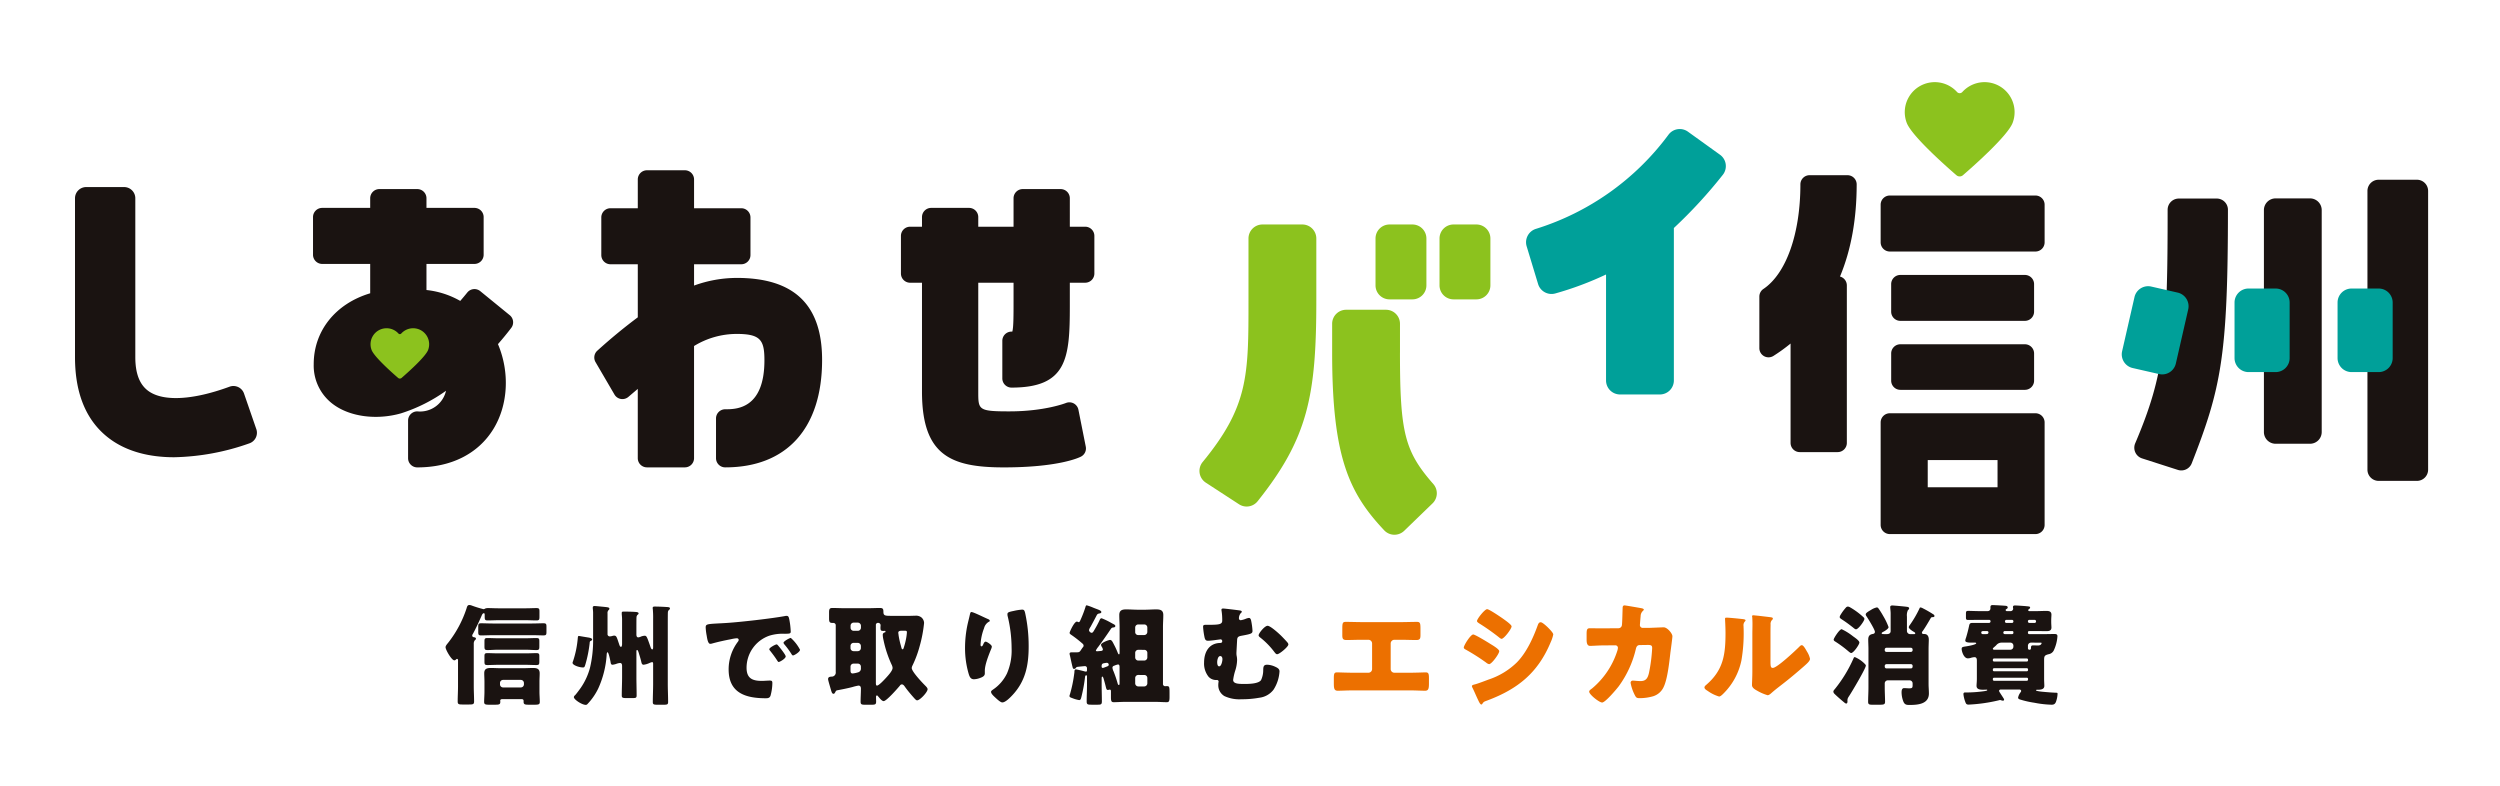 <svg xmlns="http://www.w3.org/2000/svg" xmlns:xlink="http://www.w3.org/1999/xlink" width="700" height="220" viewBox="0 0 700 220">
  <defs>
    <clipPath id="clip-path">
      <rect id="長方形_10677" data-name="長方形 10677" width="658.872" height="174.383" fill="none"/>
    </clipPath>
  </defs>
  <g id="グループ_96619" data-name="グループ 96619" transform="translate(-441 -846)">
    <rect id="長方形_10678" data-name="長方形 10678" width="700" height="220" transform="translate(441 846)" fill="none"/>
    <g id="グループ_96615" data-name="グループ 96615" transform="translate(462 869)">
      <g id="グループ_96614" data-name="グループ 96614" clip-path="url(#clip-path)">
        <path id="パス_52443" data-name="パス 52443" d="M126.376,147.324c.949,0,1.867-.06,2.816-.06.8,0,.858.244.858.979v1.407c0,.828-.062,1.072-.858,1.072-.918,0-1.867-.061-2.816-.061h-7.958c-.949,0-1.9.061-2.847.061-.857,0-.857-.276-.857-1.316v-.183c0-.277,0-.521-.244-.521-.337,0-.551.521-.644.765-.611,1.408-1.714,3.765-2.448,5.081a.664.664,0,0,0-.153.429c0,.337.306.428.55.459.215.031.491.123.491.4,0,.153-.092.245-.306.429a1.526,1.526,0,0,0-.307,1.04V169.18c0,1.407.092,2.815.092,4.254,0,.765-.337.827-1.377.827H108.5c-1.011,0-1.347-.062-1.347-.827,0-1.439.092-2.847.092-4.254v-7.163c0-.245,0-.521-.276-.521-.153,0-.214.092-.306.184a.648.648,0,0,1-.459.215c-.734,0-2.449-2.939-2.449-3.673,0-.337.275-.7.735-1.256a31.354,31.354,0,0,0,5.142-9.61c.123-.429.245-.95.765-.95a1.888,1.888,0,0,1,.551.092,30.941,30.941,0,0,0,3.429,1.071.955.955,0,0,0,.489-.183,2.224,2.224,0,0,1,.766-.122c.918,0,1.836.06,2.785.06Zm1.653,7.531H116.888c-1.041,0-2.113.06-3.154.06-.764,0-.826-.244-.826-1.01v-1.377c0-.765.062-1.01.826-1.01,1.041,0,2.113.061,3.154.061h11.141c1.041,0,2.113-.061,3.153-.061.765,0,.827.245.827,1.01V153.9c0,.766-.062,1.01-.827,1.01-1.04,0-2.112-.06-3.153-.06M119.7,172.761c-.244,0-.642,0-.642.489,0,.062.031.123.031.215,0,.856-.368.856-1.867.856h-1.133c-1.163,0-1.53-.06-1.53-.8,0-.794.091-1.9.091-2.846v-2.785c0-.8-.061-1.592-.061-2.388,0-1.285.8-1.469,1.9-1.469.858,0,1.745.062,2.6.062h6.488c.888,0,1.745-.062,2.633-.062,1.1,0,1.9.184,1.9,1.5,0,.765-.06,1.561-.06,2.357v2.785c0,.98.092,1.928.092,2.846,0,.736-.337.8-1.562.8h-1.225c-1.254,0-1.744,0-1.744-.8v-.244c0-.4-.215-.52-.582-.52Zm6.643-13.836h-8.02c-.949,0-1.867.093-2.816.093-.8,0-.857-.245-.857-1.072V156.6c0-.7.061-.949.826-.949.95,0,1.9.061,2.847.061h8.02c.949,0,1.9-.061,2.846-.061.766,0,.827.245.827.949v1.347c0,.827-.061,1.072-.857,1.072-.949,0-1.867-.093-2.816-.093m0,4.224h-8.02c-.949,0-1.867.062-2.816.062-.8,0-.857-.215-.857-1.041v-1.378c0-.673.061-.918.826-.918.95,0,1.9.062,2.847.062h8.02c.949,0,1.9-.062,2.846-.062.766,0,.827.245.827.918v1.378c0,.826-.061,1.041-.857,1.041-.949,0-1.867-.062-2.816-.062M119,168.628a.854.854,0,0,0,.856.857h4.99a.875.875,0,0,0,.857-.857v-.4a.877.877,0,0,0-.857-.858h-4.99a.856.856,0,0,0-.856.858Z" fill="#1a1311"/>
        <path id="パス_52444" data-name="パス 52444" d="M139.438,162.17a27.316,27.316,0,0,0,1.317-6.244c.061-.7.091-.857.337-.857.061,0,1.805.306,2.6.429a3.193,3.193,0,0,1,.337.061c.275.061.766.184.766.521,0,.183-.215.3-.307.335a.5.5,0,0,0-.367.521,34.687,34.687,0,0,1-1.225,6.152c-.214.674-.275.8-.673.8-1.041,0-2.908-.642-2.908-1.285a1.154,1.154,0,0,1,.122-.429m5.633-13.651c0-.429-.092-1.1-.092-1.255v-.153c0-.337.214-.429.52-.429s1.439.122,1.806.153c1.868.184,2.327.184,2.327.613,0,.183-.123.275-.276.427a1.145,1.145,0,0,0-.245.888v5.725a.622.622,0,0,0,.674.7,2.87,2.87,0,0,0,.673-.123,1.534,1.534,0,0,1,.52-.092c.674,0,.735.521,1.378,2.388.061.214.244.765.52.765.245,0,.306-.582.306-.735v-6.979c0-.673-.091-1.286-.091-1.5v-.305c0-.337.244-.367.52-.367.888,0,2.326.03,3.214.091.4.031.979.061.979.428,0,.153-.091.245-.306.4a1.049,1.049,0,0,0-.276.7c-.03.367-.03,2.755-.03,3.275v1.53c0,.368.092.8.521.8a2.415,2.415,0,0,0,.8-.245,3.256,3.256,0,0,1,1.009-.215c.551,0,.674.46,1.531,2.878.091.276.275.948.582.948.244,0,.244-.459.244-.642v-7.836a27.241,27.241,0,0,0-.092-2.815,1.408,1.408,0,0,1-.03-.337c0-.337.3-.368.582-.368.887,0,2.356.061,3.274.122.46.031.98.031.98.4a.56.56,0,0,1-.276.428.924.924,0,0,0-.305.673c-.032.368-.032,2.755-.032,3.306v16.682c0,1.715.093,3.428.093,5.112,0,.7-.276.765-1.256.765h-1.744c-.949,0-1.286-.061-1.286-.7,0-1.746.092-3.459.092-5.174v-5.632c0-.184-.061-.429-.276-.429a3.477,3.477,0,0,0-.734.245,5.394,5.394,0,0,1-1.653.491c-.459,0-.551-.369-.643-.766-.152-.674-.367-1.408-.581-2.081-.123-.4-.337-1.286-.612-1.286-.154,0-.184.245-.184.367v7.224c0,1.714.061,3.428.061,5.142,0,.674-.244.735-1.163.735h-1.714c-.949,0-1.285-.061-1.285-.7,0-1.714.091-3.459.091-5.173v-3c0-.429-.031-.95-.582-.95a4,4,0,0,0-1.04.245,4.516,4.516,0,0,1-1.071.246c-.4,0-.49-.4-.521-.705a2.69,2.69,0,0,0-.061-.306c-.153-.765-.521-2.48-.8-2.48-.214,0-.245.613-.245.766a27.018,27.018,0,0,1-2.326,9.306,16.854,16.854,0,0,1-3.031,4.407.609.609,0,0,1-.52.245c-1.01,0-3.306-1.47-3.306-2.174a.749.749,0,0,1,.337-.519c.4-.429,1.255-1.592,1.622-2.113a18.1,18.1,0,0,0,2.572-5.632,33.286,33.286,0,0,0,.857-8.172Z" fill="#1a1311"/>
        <path id="パス_52445" data-name="パス 52445" d="M176.59,152.712c0-.949.337-.979,3.7-1.163.611-.031,1.316-.061,2.173-.123,3.856-.244,12.733-1.255,16.468-1.959a1.165,1.165,0,0,1,.305-.03c.552,0,.644.428.767,1.009a21.5,21.5,0,0,1,.4,3.4c0,.582-.335.582-1.652.612a12.513,12.513,0,0,0-4.377.551,9.513,9.513,0,0,0-6.336,8.939c0,2.908,1.53,3.7,4.224,3.7.765,0,1.775-.092,2.2-.092.581,0,.8.092.8.674a13.875,13.875,0,0,1-.521,3.581c-.245.612-.673.7-1.316.7-5.663,0-10.407-1.469-10.407-8.081a12.83,12.83,0,0,1,2.633-7.8.866.866,0,0,0,.183-.459c0-.276-.215-.46-.551-.46a10.944,10.944,0,0,0-1.653.276c-1.622.306-3.734.765-5.326,1.224a2.037,2.037,0,0,1-.429.062c-.642,0-.855-1.378-1.01-2.327a16.63,16.63,0,0,1-.275-2.234m20.324,5.081c.4.459,2.082,2.54,2.082,3,0,.612-1.653,1.562-1.959,1.562-.153,0-.215-.092-.612-.7-.582-.888-1.194-1.684-1.867-2.54a.526.526,0,0,1-.154-.337c0-.429,1.714-1.347,2.051-1.347.154,0,.337.214.459.367m6.093,1.132c0,.612-1.624,1.592-1.96,1.592-.215,0-.367-.276-.459-.428a23.779,23.779,0,0,0-1.959-2.663.959.959,0,0,1-.245-.46c0-.4,1.684-1.347,2.051-1.347a11.564,11.564,0,0,1,2.572,3.306" fill="#1a1311"/>
        <path id="パス_52446" data-name="パス 52446" d="M212.855,170.832c-.092.184-.215.429-.46.429-.4,0-.489-.4-.643-.8-.152-.612-.887-2.908-.887-3.3,0-.613.49-.674.949-.705a1.143,1.143,0,0,0,1.193-1.316V152.162a.66.66,0,0,0-.734-.736h-.122c-.919,0-1.011-.3-1.011-1.408v-1.439c0-1.009.092-1.346.98-1.346,1.01,0,2.05.061,3.061.061h7.132c1.01,0,2.051-.061,3.061-.061.826,0,.979.275.979,1.071,0,1.1.459,1.133,2.3,1.133h5.143c.367,0,.856-.03,1.408-.03a2.446,2.446,0,0,1,1.774.459,2.13,2.13,0,0,1,.766,1.56,37.348,37.348,0,0,1-1.225,6.459,30.549,30.549,0,0,1-2.019,5.448,1.879,1.879,0,0,0-.215.705c0,1.009,2.97,4.131,3.8,4.958.245.245.642.643.642.98,0,.826-2.142,3.122-2.938,3.122-.276,0-.613-.4-.949-.766a1.847,1.847,0,0,0-.214-.245c-.674-.764-1.622-1.9-2.2-2.723-.214-.307-.49-.736-.918-.736a.705.705,0,0,0-.551.368c-.612.735-3.735,4.316-4.53,4.316-.491,0-1.1-.8-1.409-1.163-.153-.153-.3-.429-.489-.429-.123,0-.245.184-.245.4,0,.427.03.887.03,1.346,0,.8-.305.857-1.346.857h-1.714c-.95,0-1.286-.061-1.286-.826,0-1.225.091-2.449.091-3.643,0-.521-.152-.888-.7-.888a12.857,12.857,0,0,0-1.652.4c-1.286.337-2.816.642-4.132.887-.49.092-.52.184-.7.581m5.142-19.5a.856.856,0,0,0-.857.858v.581a.855.855,0,0,0,.857.857h1.194a.874.874,0,0,0,.856-.857v-.581a.9.9,0,0,0-.856-.858ZM218,157a.855.855,0,0,0-.857.857v.612a.856.856,0,0,0,.857.858h1.194a.876.876,0,0,0,.856-.858v-.612a.9.9,0,0,0-.856-.857Zm0,5.816a.837.837,0,0,0-.857.857v1.04c0,.46.061.858.612.858a7.62,7.62,0,0,0,1.653-.367,1.072,1.072,0,0,0,.642-1.133v-.4a.836.836,0,0,0-.856-.857Zm6.244,5.418c0,.214,0,.734.306.734.551,0,2.081-1.683,2.51-2.142.551-.613,1.867-1.99,1.867-2.816a2.468,2.468,0,0,0-.275-.919,31.544,31.544,0,0,1-2.265-6.856,7.44,7.44,0,0,1-.215-1.408.7.7,0,0,1,.491-.735c.152-.03.275-.06.275-.245,0-.122-.061-.214-.184-.214-.091,0-.153.031-.336.031-.827,0-.888-.153-.888-.98,0-.184.03-.336.03-.519a.682.682,0,0,0-.734-.766.58.58,0,0,0-.582.642ZM232.23,153.6h-.673c-.582,0-1.041.092-1.041.581,0,.123.092.582.092.734a22.884,22.884,0,0,0,.643,2.878c.153.581.214,1.01.458,1.01.215,0,.276-.245.337-.429a18.777,18.777,0,0,0,.582-2.172,14.2,14.2,0,0,0,.306-2.173c0-.368-.153-.429-.7-.429" fill="#1a1311"/>
        <path id="パス_52447" data-name="パス 52447" d="M255.547,150.294c.429.184.582.306.582.52,0,.183-.093.215-.245.275a2.877,2.877,0,0,0-1.347,1.807,14.647,14.647,0,0,0-.979,4.56c0,.184,0,.521.275.521.184,0,.306-.153.489-.582.154-.336.337-.734.674-.734.306,0,1.714.887,1.714,1.377a1.632,1.632,0,0,1-.122.52c-.7,1.715-1.837,4.5-1.837,6.244v.766c0,.7-.643,1.01-1.225,1.224a5.316,5.316,0,0,1-1.805.4c-.95,0-1.225-.7-1.469-1.439a25.61,25.61,0,0,1-1.041-7.315,31.339,31.339,0,0,1,.734-6.734c.184-.8.4-1.622.582-2.449.122-.52.184-.887.459-.887.581,0,3.336,1.408,4.561,1.928m7.285-2.235a15.339,15.339,0,0,1,2.326-.367c.581,0,.7.215.888.979a43.2,43.2,0,0,1,.979,9.336c0,5.265-.887,9.795-4.652,13.744-.582.612-1.867,1.928-2.725,1.928-.489,0-1.377-.826-1.745-1.163-.764-.7-1.407-1.285-1.407-1.806,0-.183.122-.337.521-.612a11.4,11.4,0,0,0,3.948-4.56,16.216,16.216,0,0,0,1.285-7.01,38.343,38.343,0,0,0-1.132-9.121,2.3,2.3,0,0,1-.031-.46c0-.49.4-.612,1.745-.888" fill="#1a1311"/>
        <path id="パス_52448" data-name="パス 52448" d="M283.332,146.5a15.117,15.117,0,0,1,1.837.673c.245.093.459.184.551.215.888.337,1.653.581,1.653.979,0,.306-.368.367-.52.4a.985.985,0,0,0-.7.367c-.551,1.072-1.195,2.265-1.807,3.4a2.551,2.551,0,0,0-.428.888.878.878,0,0,0,.735.765c.367,0,.55-.429.949-1.1.428-.734.826-1.47,1.193-2.234.184-.4.276-.735.674-.735a19.242,19.242,0,0,1,2.448,1.163c.337.184.491.276.674.368.489.244.7.4.7.612,0,.3-.245.4-.52.428a.817.817,0,0,0-.7.367c-1.195,1.775-2.327,3.4-3.551,5.051a5.735,5.735,0,0,0-.674,1.01c0,.184.184.244.337.244.061,0,.367-.03.674-.06.367-.031.948,0,.948-.46a1.716,1.716,0,0,0-.244-.643,1.539,1.539,0,0,1-.276-.642c0-.613,2.2-1.377,2.51-1.377.551,0,.765.642,1.285,1.622.276.52.735,1.56.918,2.051.062.153.184.367.307.367.153,0,.184-.184.184-.7V152.65c0-1.133-.092-2.3-.092-3.427,0-1.317.764-1.592,1.9-1.592,1.163,0,2.3.092,3.429.092H299.4c1.131,0,2.234-.092,3.366-.092,1.163,0,1.959.244,1.959,1.592,0,1.04-.092,2.2-.092,3.427v15.794a.621.621,0,0,0,.612.7c.092,0,.245-.03.367-.03.828,0,.858.122.858,2.051v.857c0,1.163-.062,1.592-.766,1.592-.979,0-2.111-.093-3.182-.093h-8.51c-1.1,0-2.234.093-3.184.093-.7,0-.764-.429-.764-1.531v-1.5c0-.244-.032-.489-.337-.489a.546.546,0,0,0-.184.03,1.55,1.55,0,0,1-.337.061c-.367,0-.428-.245-.642-1.132-.122-.49-.4-1.531-.582-2.112-.092-.276-.184-.49-.336-.49-.184,0-.184.367-.184.674v1.591c0,1.561.061,3.153.061,4.713,0,.828-.306.888-1.194.888h-1.683c-1.072,0-1.378-.06-1.378-.888,0-1.56.092-3.152.092-4.713v-2.112c0-.367,0-.52-.214-.52-.245,0-.306.275-.337.489a42.978,42.978,0,0,1-1.01,5.541c-.092.336-.184.918-.612.918a9.144,9.144,0,0,1-1.929-.551c-.611-.215-.8-.306-.8-.612a1.282,1.282,0,0,1,.123-.459,36.689,36.689,0,0,0,1.194-5.725,3.35,3.35,0,0,0,.061-.519c0-.582.153-.736.429-.736.244,0,2.2.491,2.54.583a.961.961,0,0,0,.275.03c.276,0,.276-.245.276-.459v-.429a.574.574,0,0,0-.551-.642c-.153,0-1.959.183-2.143.213s-.214.032-.429.307a.567.567,0,0,1-.519.245c-.276,0-.337-.245-.4-.52-.306-1.133-.49-2.235-.766-3.337a1.454,1.454,0,0,1-.061-.4c0-.367.4-.367.643-.367h1.408c.643-.031.765-.061,1.225-.8.122-.183.275-.4.459-.642a.559.559,0,0,0,.183-.429.7.7,0,0,0-.245-.521,33.4,33.4,0,0,0-3.122-2.449c-.245-.152-.551-.367-.551-.611s1.286-3.154,2.051-3.154c.214,0,.276.154.489.154.276,0,.368-.276.674-.98a30.268,30.268,0,0,0,1.225-3.245c.092-.3.122-.489.4-.489m5.54,16.1c-.122,0-.612.091-.8.122-.611.122-.611.52-.611.918a.347.347,0,0,0,.367.4,7.916,7.916,0,0,0,.857-.307,3.718,3.718,0,0,0,.4-.152c.276-.123.367-.245.367-.459a.527.527,0,0,0-.582-.52m3.613,1.193c0-.275-.031-.734-.429-.734a4.99,4.99,0,0,0-1.041.336c-.306.092-.52.245-.52.581a2.981,2.981,0,0,0,.306,1.011,33.246,33.246,0,0,1,1.133,3.336c.03.122.152.49.336.49.215,0,.215-.306.215-.551Zm6.918-8.969a.874.874,0,0,0,.856-.856v-1.255a.855.855,0,0,0-.856-.858h-1.684a.856.856,0,0,0-.857.858v1.255a.819.819,0,0,0,.857.856Zm-1.684,4.133a.855.855,0,0,0-.857.856V161.1a.876.876,0,0,0,.857.857H299.4a.875.875,0,0,0,.856-.857v-1.287a.836.836,0,0,0-.856-.856Zm0,7.04a.855.855,0,0,0-.857.857v1.5a.876.876,0,0,0,.857.858H299.4a.875.875,0,0,0,.856-.858v-1.5A.836.836,0,0,0,299.4,166Z" fill="#1a1311"/>
        <path id="パス_52449" data-name="パス 52449" d="M326.178,147.937c.183.03.519.092.519.337a.5.5,0,0,1-.244.367,2.227,2.227,0,0,0-.552,1.5.5.5,0,0,0,.521.52,6.693,6.693,0,0,0,1.316-.367,3.714,3.714,0,0,1,.951-.276c.366,0,.519.337.612.674a19.1,19.1,0,0,1,.4,2.938c0,.766-.4.888-3.06,1.377-1.041.185-1.224.46-1.254,1.348-.031.611-.186,3.214-.186,3.581a3.865,3.865,0,0,0,.093.856,5.34,5.34,0,0,1,.093,1.011,10.328,10.328,0,0,1-.491,2.877,14.784,14.784,0,0,0-.613,2.693c0,1.133,1.655,1.133,3.185,1.133,1.192,0,3.888-.03,4.621-1.071a6.487,6.487,0,0,0,.612-2.817c.031-.887.061-1.5,1.132-1.5a5.812,5.812,0,0,1,2.114.52c.672.307,1.315.612,1.315,1.348a10.564,10.564,0,0,1-1.684,5.141,5.852,5.852,0,0,1-3.948,2.235,27.01,27.01,0,0,1-4.989.428,9.907,9.907,0,0,1-4.806-.887,3.506,3.506,0,0,1-1.715-3.091,5.623,5.623,0,0,1,.092-.98.432.432,0,0,0-.489-.428h-.245a2.851,2.851,0,0,1-2.081-.919,5.92,5.92,0,0,1-1.255-3.949c0-2.968,1.378-5.509,4.652-5.509a.474.474,0,0,0,.429-.49.48.48,0,0,0-.429-.52c-.061,0-1.407.183-1.622.214-.428.061-1.5.183-1.928.183-.612,0-.8-.3-.95-.856a20.2,20.2,0,0,1-.428-3.03c0-.552.245-.582.918-.582h.581c2.97,0,3.858-.122,3.858-1.163a16.342,16.342,0,0,0-.184-2.755,1.131,1.131,0,0,1-.031-.306c0-.307.275-.337.521-.337.336,0,4.164.459,4.653.551m-6.367,14.478c0,.368.061,1.163.55,1.163.643,0,.918-1.53.918-2.02,0-.367-.151-.857-.611-.857-.673,0-.857,1.224-.857,1.714m14.111-10.193c.8,0,3.183,2.174,3.825,2.816.4.4,1.408,1.439,1.745,1.868a.909.909,0,0,1,.245.55c0,.643-2.509,2.725-3.122,2.725-.336,0-.49-.215-1.071-.98a21.6,21.6,0,0,0-3.734-3.734c-.184-.153-.4-.337-.4-.582,0-.551,1.684-2.663,2.511-2.663" fill="#1a1311"/>
        <path id="パス_52450" data-name="パス 52450" d="M371.129,151.194c1.549,0,3.064-.066,4.613-.066.99,0,.99.462.99,2.373v1.253c0,.922-.066,1.45-1.121,1.45-1.451,0-2.9-.067-4.383-.067h-1.781a1.042,1.042,0,0,0-1.054,1.055v7.152a1.027,1.027,0,0,0,1.021,1.022h4.352c1.549,0,4.02-.1,4.383-.1.824,0,.956.329.956,1.681v1.021c0,1.616,0,2.44-1.088,2.44-.956,0-2.8-.1-4.251-.1H357.813c-1.45,0-3.295.1-4.251.1-1.088,0-1.088-.824-1.088-2.44v-1.054c0-1.319.132-1.648.923-1.648.395,0,2.867.1,4.416.1h4.351a1.027,1.027,0,0,0,1.022-1.022v-7.152a1.042,1.042,0,0,0-1.055-1.055h-1.813c-1.451,0-2.9.067-4.351.067-1.055,0-1.12-.528-1.12-1.45v-1.287c0-1.911,0-2.339.956-2.339,1.549,0,3.1.066,4.646.066Z" fill="#ec7000"/>
        <path id="パス_52451" data-name="パス 52451" d="M391.5,154.655c.527,0,4.185,2.24,4.845,2.669.659.4,2.439,1.45,2.439,2.011,0,.724-2.109,3.625-2.835,3.625a1.812,1.812,0,0,1-.823-.428,57.058,57.058,0,0,0-5.57-3.559c-.364-.2-.693-.363-.693-.66,0-.627,1.911-3.658,2.637-3.658m.329,14.007c.759-.165,3.1-1.055,3.955-1.384a20.479,20.479,0,0,0,7.977-4.845c2.67-2.736,4.515-6.79,5.8-10.349.132-.362.33-.857.825-.857.461,0,1.482.955,1.879,1.319.427.428,1.647,1.614,1.647,2.109a9.87,9.87,0,0,1-.726,2.175c-3.558,8.569-9.228,13.118-17.764,16.314-.89.33-.956.33-1.351.89a.365.365,0,0,1-.3.232c-.33,0-.758-.957-.89-1.253-.461-.923-1.154-2.6-1.582-3.428a1.294,1.294,0,0,1-.164-.461c0-.3.46-.4.691-.462m8.207-18.292c.462.33,2.209,1.549,2.209,2.011,0,.724-2.143,3.493-2.8,3.493-.231,0-.659-.362-.857-.527a61.043,61.043,0,0,0-5.4-3.79c-.2-.132-.626-.4-.626-.66,0-.626,2.174-3.329,2.835-3.329.592,0,3.955,2.308,4.646,2.8" fill="#ec7000"/>
        <path id="パス_52452" data-name="パス 52452" d="M432.116,152.908a.98.98,0,0,0,1.021-.89c.1-.593.166-3.955.2-4.779,0-.4.1-.726.559-.726.232,0,4.45.726,4.879.825.131.033.494.165.494.329,0,.133-.1.231-.23.363a2.033,2.033,0,0,0-.66,1.482c-.033.3-.2,2.243-.2,2.407a.791.791,0,0,0,.858.89h1.614c1.023-.033,4.087-.165,4.153-.165,1.055,0,2.472,1.747,2.472,2.505,0,.4-.462,3.889-.56,4.548-.3,2.637-.791,7.284-1.846,9.559a4.788,4.788,0,0,1-3,2.7,13.542,13.542,0,0,1-3.823.527c-.791,0-.956-.2-1.286-.824a12.126,12.126,0,0,1-1.186-3.428.591.591,0,0,1,.659-.658c.4,0,1.318.131,2.109.131,1.583,0,2.043-.89,2.374-2.307a45.266,45.266,0,0,0,.889-6.922c0-.691-.2-.889-1.22-.889l-2.274.033c-.658,0-.922.462-1.055,1.021a28.8,28.8,0,0,1-4.811,10.515c-.626.823-3.757,4.548-4.648,4.548-.824,0-3.625-2.241-3.625-3.032,0-.33.3-.528.825-.923a22.661,22.661,0,0,0,7.119-10.745,4.567,4.567,0,0,0,.1-.593.711.711,0,0,0-.725-.726l-3.592.034c-.924,0-2.934.131-3.461.131-.726,0-.989-.592-.989-1.747v-1.582c0-1.285.165-1.614.923-1.614.922,0,1.845.032,2.768.032h.693Z" fill="#ec7000"/>
        <path id="パス_52453" data-name="パス 52453" d="M466.6,150.3c.627.066,1.155.132,1.155.4a.555.555,0,0,1-.2.329,1.516,1.516,0,0,0-.362,1.253c0,.4.033.791.033,1.186a44.989,44.989,0,0,1-.627,8.437,18.208,18.208,0,0,1-4.91,9.163c-.363.363-.923.956-1.351.956a10.718,10.718,0,0,1-3.2-1.582c-.329-.2-.889-.527-.889-.956,0-.3.263-.527.494-.725,4.845-4.153,5.4-8.569,5.4-14.568,0-1.516-.132-3.79-.132-3.922,0-.3.165-.33.429-.33.692,0,3.3.264,4.152.363m8.142,11.9c0,1.352.065,1.812.659,1.812,1.187,0,6.362-4.876,7.416-5.931.164-.165.4-.429.692-.429.462,0,1.021,1.022,1.45,1.779a6.166,6.166,0,0,1,.857,2.044c0,.593-.956,1.417-1.55,1.945-.1.1-.23.2-.295.263-1.55,1.352-3.1,2.67-4.714,3.955-1.351,1.088-2.768,2.11-4.086,3.263-.33.3-.825.758-1.22.758a12.828,12.828,0,0,1-2.967-1.285c-.559-.3-1.417-.791-1.417-1.549,0-.659.1-2.143.1-3.988V154.49c0-.659.033-1.747.033-2.768,0-.758-.033-1.484-.065-1.913a.7.7,0,0,1-.034-.263c0-.231.164-.264.363-.264.065,0,1.417.132,1.68.165.528.066,2.835.329,3.3.4.264.066.462.1.462.362,0,.2-.165.33-.3.462a1.687,1.687,0,0,0-.33,1.252c-.032.989-.032,1.977-.032,2.967Z" fill="#ec7000"/>
        <path id="パス_52454" data-name="パス 52454" d="M501.251,163c.154.184.185.245.185.367,0,.8-4.01,7.531-4.714,8.572a3.841,3.841,0,0,0-.337.581,1.958,1.958,0,0,0-.092.826c0,.276-.031.644-.367.644a.779.779,0,0,1-.429-.215c-1.1-.888-2.326-1.99-2.816-2.48a.951.951,0,0,1-.337-.642c0-.276.245-.521.4-.7a37.853,37.853,0,0,0,5.265-8.663c.062-.183.153-.3.367-.3A8.685,8.685,0,0,1,501.251,163m-3.4-7.836c.459.337,1.775,1.195,1.775,1.745,0,.582-1.652,2.939-2.3,2.939-.122,0-.336-.123-.673-.4a33.092,33.092,0,0,0-3.642-2.723c-.245-.153-.582-.307-.582-.643,0-.368,1.623-2.908,2.235-2.908a15.925,15.925,0,0,1,3.183,1.989m-.826-8.111a20.22,20.22,0,0,1,3.8,2.816.633.633,0,0,1,.213.429c0,.551-1.683,2.907-2.356,2.907-.245,0-.552-.275-.735-.428-1.04-.827-1.99-1.531-3.061-2.235-.367-.244-.766-.459-.766-.764a1.182,1.182,0,0,1,.184-.521,13.023,13.023,0,0,1,1.592-2.174.748.748,0,0,1,.551-.244,1.722,1.722,0,0,1,.582.214m11.356,1.684c0-.521-.123-1.409-.123-1.746,0-.367.275-.458.612-.458.276,0,3.459.275,4.225.4.306.06.459.184.459.429,0,.214-.153.3-.337.489a3.4,3.4,0,0,0-.275,1.806v4.041a.9.9,0,0,0,.948.856h1.071c.123,0,.307-.03.307-.214,0-.122-.03-.214-.4-.429-.336-.183-1.407-.857-1.407-1.285a1.053,1.053,0,0,1,.244-.55,30.58,30.58,0,0,0,2.755-4.714c.062-.185.123-.277.307-.277a2.185,2.185,0,0,1,.642.245,31.693,31.693,0,0,1,2.969,1.714.54.54,0,0,1,.276.429c0,.275-.306.337-.52.337a.5.5,0,0,0-.552.307c-.642,1.1-1.468,2.509-2.173,3.519a.967.967,0,0,0-.275.521c0,.367.429.367.673.367.919,0,1.256.734,1.256,1.561,0,.7-.062,1.683-.062,2.724v9.7c0,.888.092,1.775.092,2.663,0,3-3.153,3.214-5.448,3.214-.827,0-1.378-.062-1.745-1.071a7.2,7.2,0,0,1-.459-2.418c0-.613.091-1.225.734-1.225.367,0,.888.062,1.439.062.857,0,.918-.215.918-.98v-.4a.849.849,0,0,0-.827-.857h-6.121a.855.855,0,0,0-.857.857v1.133c0,1.377.092,2.785.092,4.009,0,.735-.337.826-1.469.826H503.3c-.857,0-1.225-.06-1.225-.795,0-1.347.092-2.694.092-4.04V158.8c0-.918-.061-1.867-.061-2.693,0-.95.337-1.439,1.255-1.592.4-.062.612-.245.612-.613,0-.612-1.9-3.672-2.357-4.346a.945.945,0,0,1-.214-.521c0-.427.8-.856,1.469-1.255a4.793,4.793,0,0,1,1.622-.7c.246,0,.368.123.521.337a23.239,23.239,0,0,1,1.285,2.051,18.109,18.109,0,0,1,1.5,3.122c0,.429-.918,1.011-1.316,1.225-.429.214-.613.337-.613.49,0,.244.245.244.7.244h.8c.582,0,1.011-.275,1.011-.826Zm5.662,10.8a.483.483,0,0,0,.49-.489v-.184a.484.484,0,0,0-.49-.49h-6.825a.484.484,0,0,0-.49.49v.184a.465.465,0,0,0,.49.489Zm-6.825,3.429a.483.483,0,0,0-.49.489v.215a.483.483,0,0,0,.49.489h6.825a.483.483,0,0,0,.49-.489v-.215a.465.465,0,0,0-.49-.489Z" fill="#1a1311"/>
        <path id="パス_52455" data-name="パス 52455" d="M541.954,148.121a.732.732,0,0,0,.735-.643c0-.153-.062-.337-.062-.49,0-.4.277-.459.613-.459.428,0,2.694.153,3.213.215.582.06.98.06.98.336s-.276.46-.489.612a.159.159,0,0,0-.062.123.345.345,0,0,0,.367.306h1.592c1.041,0,2.082-.062,3.122-.062.644,0,1.439.062,1.439,1.041,0,.367-.061.949-.061,1.622v.337c0,.674.061,1.286.061,1.653,0,.888-.673,1.01-1.408,1.01-1.041,0-2.082-.03-3.153-.03h-1.684a.338.338,0,0,0-.335.337v.183a.338.338,0,0,0,.335.336h4.959c.674,0,1.378-.03,2.051-.03.459,0,.918.03.918.612a11,11,0,0,1-1.071,4.072,1.985,1.985,0,0,1-1.407.979c-1.2.306-1.256.581-1.256,1.776v5.081c0,.826.061,1.53.061,1.989,0,.857-.7,1.1-1.744,1.1h-.306c-.092,0-.276.032-.276.154,0,.275,2.051.428,2.388.459,1.04.091,2.051.183,3.092.215.459,0,.55.03.55.335a7.352,7.352,0,0,1-.367,1.991c-.215.7-.52,1.04-1.286,1.04a28.95,28.95,0,0,1-4.836-.551,26.768,26.768,0,0,1-4.041-.918c-.244-.092-.519-.215-.519-.521a3.536,3.536,0,0,1,.673-1.468.614.614,0,0,0,.183-.4c0-.275-.275-.4-.52-.4h-5.142c-.275,0-.521.122-.521.4,0,.062.031.154.184.4.306.489.826,1.255,1.1,1.714a.66.66,0,0,1,.123.367.3.3,0,0,1-.276.245,1.393,1.393,0,0,1-.49-.092,1.281,1.281,0,0,0-.367-.092.908.908,0,0,0-.276.061,44.838,44.838,0,0,1-8.509,1.224c-.643,0-.765-.245-.98-.857a8.346,8.346,0,0,1-.489-2.051c0-.489.306-.489.459-.489a37.2,37.2,0,0,0,5.173-.337c.857-.122,1.041-.214,1.041-.337,0-.06,0-.122-.276-.122s-.551.03-.827.03c-.8,0-1.9-.03-1.9-1.1,0-.429.092-1.133.092-1.989v-5.081c0-.46-.092-.95-.674-.95a4.148,4.148,0,0,0-1.071.214,3.279,3.279,0,0,1-.765.123c-1.163,0-1.745-1.99-1.745-2.633,0-.52.215-.581,1.286-.734.4-.062,2.785-.459,2.785-.857,0-.154-.214-.184-.337-.184h-.856c-.888,0-1.868-.03-1.868-.581a3.4,3.4,0,0,1,.214-.8c.337-1.1.643-2.3.858-3.337.122-.642.336-.8.979-.8h4.622a.421.421,0,0,0,.4-.459.379.379,0,0,0-.367-.4h-3c-.98,0-1.928.03-2.877.03-.551,0-.643-.153-.643-.734v-.98c0-.642.061-.827.643-.827.949,0,1.9.062,2.877.062h2.632a.72.72,0,0,0,.705-.735v-.367c0-.459.213-.582.642-.582.459,0,3.336.153,3.734.215.214.03.459.152.459.428,0,.245-.153.336-.3.428s-.277.154-.277.307a.325.325,0,0,0,.369.306Zm-6.611,6.427a.465.465,0,0,0,.428-.489c0-.215-.184-.367-.459-.367h-.673c-.582,0-.888.03-.888.459a.4.4,0,0,0,.4.4Zm6.55,4.377a.855.855,0,0,0,.857-.856v-.276a.837.837,0,0,0-.857-.857h-2.54a1.9,1.9,0,0,0-1.408.734c-.154.154-.4.369-.613.552-.183.152-.337.306-.337.428,0,.215.245.275.4.275Zm4.622,3.307a.34.34,0,0,0,.337-.337v-.184a.34.34,0,0,0-.337-.337h-9.183a.341.341,0,0,0-.337.337v.184c0,.184.123.306.337.337Zm-9.183,1.867a.347.347,0,0,0-.337.367v.153a.341.341,0,0,0,.337.337h9.183a.34.34,0,0,0,.337-.337v-.153a.329.329,0,0,0-.337-.367Zm0,2.662a.341.341,0,0,0-.337.337v.184a.341.341,0,0,0,.337.337h9.183a.34.34,0,0,0,.337-.337V167.1a.322.322,0,0,0-.337-.337Zm3.031-13.069a.418.418,0,0,0-.429.429.393.393,0,0,0,.4.427h2.081a.339.339,0,0,0,.337-.336v-.183a.321.321,0,0,0-.337-.337Zm1.989-2.266a.4.4,0,0,0,.4-.4v-.092a.378.378,0,0,0-.4-.367H540.76c-.244,0-.367.214-.367.459s.153.367.4.4Zm6.337,0a.4.4,0,0,0,.4-.4v-.092a.378.378,0,0,0-.4-.367h-1.47a.378.378,0,0,0-.4.367v.092a.426.426,0,0,0,.4.4Zm-1.011,5.51a.855.855,0,0,0-.856.857v.735a.408.408,0,0,0,.427.4c.368,0,.429-.214.429-.581,0-.612.275-.642.7-.642.367,0,.7.03,1.071.03a1.813,1.813,0,0,0,.8-.122.725.725,0,0,0,.4-.521c0-.153-.154-.153-.429-.153Z" fill="#1a1311"/>
        <path id="パス_52456" data-name="パス 52456" d="M50.766,97.146l-3.439-9.951a3.14,3.14,0,0,0-4.051-1.921C33.1,89.016,24.854,89.485,20.659,86.558c-2.537-1.771-3.771-4.9-3.771-9.556V32.516a3.14,3.14,0,0,0-3.14-3.139H3.14A3.14,3.14,0,0,0,0,32.516V77c0,10.545,3.363,18.305,10,23.064,4.608,3.307,10.655,4.965,17.764,4.965a66.606,66.606,0,0,0,21.044-3.886,3.138,3.138,0,0,0,1.961-4" fill="#1a1311"/>
        <path id="パス_52457" data-name="パス 52457" d="M185.3,54.819a34.936,34.936,0,0,0-11.964,2.141V50.993h13.222a2.575,2.575,0,0,0,2.574-2.574V37.882a2.575,2.575,0,0,0-2.574-2.574H173.337V27.25a2.574,2.574,0,0,0-2.574-2.574H160.155a2.573,2.573,0,0,0-2.574,2.574v8.058h-7.642a2.574,2.574,0,0,0-2.574,2.574V48.419a2.574,2.574,0,0,0,2.574,2.574h7.642V65.851c-3.849,2.868-7.567,5.934-11.333,9.341a2.575,2.575,0,0,0-.495,3.207l5.3,9.073a2.575,2.575,0,0,0,3.89.661l2.634-2.243v19.4a2.573,2.573,0,0,0,2.574,2.574h10.608a2.574,2.574,0,0,0,2.574-2.574V73.887A22.848,22.848,0,0,1,185.3,70.5c6.672,0,7.739,1.752,7.739,7.378,0,13.717-7.978,13.717-10.982,13.717a2.575,2.575,0,0,0-2.574,2.574v11.121a2.574,2.574,0,0,0,2.574,2.574c17.241,0,27.13-10.965,27.13-30.084,0-15.452-7.814-22.964-23.887-22.964" fill="#1a1311"/>
        <path id="パス_52458" data-name="パス 52458" d="M282.852,40.479h-4.3V32.517a2.574,2.574,0,0,0-2.574-2.574H265.368a2.574,2.574,0,0,0-2.574,2.574v7.962h-9.881V37.785a2.574,2.574,0,0,0-2.574-2.574H239.731a2.574,2.574,0,0,0-2.574,2.574v2.694h-3.32a2.575,2.575,0,0,0-2.574,2.574V53.589a2.574,2.574,0,0,0,2.574,2.574h3.32v30.5c0,17.827,8.05,21.207,22.906,21.207,15.308,0,21.01-2.708,21.609-3.017a2.572,2.572,0,0,0,1.346-2.792l-2.063-10.341a2.577,2.577,0,0,0-3.492-1.881c-.059.023-5.939,2.346-15.828,2.346-8.722,0-8.722-.416-8.722-5.522v-30.5h9.881V61.3c0,3.964,0,7.428-.349,8.542-.059,0-.132.006-.22.006a2.573,2.573,0,0,0-2.574,2.574V82.953a2.574,2.574,0,0,0,2.574,2.574c15.566,0,16.325-8.227,16.325-22.768v-6.6h4.3a2.574,2.574,0,0,0,2.574-2.574V43.053a2.575,2.575,0,0,0-2.574-2.574" fill="#1a1311"/>
        <path id="パス_52459" data-name="パス 52459" d="M343.648,39.855H332.5a3.924,3.924,0,0,0-3.924,3.924V61.2c0,20.9,0,29.547-12.833,45.166a3.923,3.923,0,0,0,.891,5.78l9.288,6.047a3.923,3.923,0,0,0,5.208-.84c14.064-17.62,16.44-29.475,16.44-56.153V43.779a3.924,3.924,0,0,0-3.924-3.924" fill="#8cc21e"/>
        <path id="パス_52460" data-name="パス 52460" d="M370.995,75.758v-8.1a3.924,3.924,0,0,0-3.924-3.924H355.928A3.924,3.924,0,0,0,352,67.661v8.1c0,29.133,4.7,39.25,14.586,49.735a3.924,3.924,0,0,0,2.766,1.232h.09a3.926,3.926,0,0,0,2.728-1.1l7.946-7.687a3.924,3.924,0,0,0,.225-5.4c-8.038-9.19-9.35-14.345-9.35-36.773" fill="#8cc21e"/>
        <path id="パス_52461" data-name="パス 52461" d="M368.07,60.824h6.4a3.924,3.924,0,0,0,3.924-3.924V43.78a3.924,3.924,0,0,0-3.924-3.924h-6.4a3.924,3.924,0,0,0-3.924,3.924V56.9a3.924,3.924,0,0,0,3.924,3.924" fill="#8cc21e"/>
        <path id="パス_52462" data-name="パス 52462" d="M392.389,39.855h-6.4a3.923,3.923,0,0,0-3.923,3.924V56.9a3.923,3.923,0,0,0,3.923,3.924h6.4a3.924,3.924,0,0,0,3.924-3.924V43.779a3.924,3.924,0,0,0-3.924-3.924" fill="#8cc21e"/>
        <path id="パス_52463" data-name="パス 52463" d="M462.2,22.982a3.924,3.924,0,0,0-1.6-2.655l-8.979-6.457a3.925,3.925,0,0,0-5.477.894,73.269,73.269,0,0,1-37.062,26.312,3.925,3.925,0,0,0-2.617,4.894l3.2,10.556a3.928,3.928,0,0,0,4.854,2.63,89.946,89.946,0,0,0,14.172-5.3v29.67a3.924,3.924,0,0,0,3.924,3.925h11.144a3.924,3.924,0,0,0,3.924-3.925V40.841a133.617,133.617,0,0,0,13.689-14.873,3.92,3.92,0,0,0,.826-2.986" fill="#00a099"/>
        <path id="パス_52464" data-name="パス 52464" d="M599.682,32.593H589.075a3.14,3.14,0,0,0-3.139,3.14c0,35.729-.837,46.047-9.081,65.4a3.138,3.138,0,0,0,1.927,4.219l10.02,3.22a3.137,3.137,0,0,0,3.884-1.845c8.215-20.982,10.136-30.047,10.136-70.995a3.14,3.14,0,0,0-3.14-3.14" fill="#1a1311"/>
        <path id="パス_52465" data-name="パス 52465" d="M625.8,32.549h-9.625a3.279,3.279,0,0,0-3.279,3.279V97.973a3.278,3.278,0,0,0,3.279,3.278H625.8a3.278,3.278,0,0,0,3.279-3.278V35.828a3.279,3.279,0,0,0-3.279-3.279" fill="#1a1311"/>
        <path id="パス_52466" data-name="パス 52466" d="M655.733,27.326H645.024a3.14,3.14,0,0,0-3.139,3.14v78.043a3.14,3.14,0,0,0,3.139,3.14h10.709a3.14,3.14,0,0,0,3.14-3.14V30.466a3.14,3.14,0,0,0-3.14-3.14" fill="#1a1311"/>
        <path id="パス_52467" data-name="パス 52467" d="M616.177,57.788h-7.583a3.924,3.924,0,0,0-3.924,3.924V77.261a3.924,3.924,0,0,0,3.924,3.925h7.583a3.924,3.924,0,0,0,3.924-3.925V61.712a3.924,3.924,0,0,0-3.924-3.924" fill="#00a099"/>
        <path id="パス_52468" data-name="パス 52468" d="M588.748,58.927l-7.392-1.69a3.926,3.926,0,0,0-4.7,2.952l-3.464,15.158a3.924,3.924,0,0,0,2.951,4.7l7.392,1.69a3.992,3.992,0,0,0,.875.1,3.925,3.925,0,0,0,3.826-3.05L591.7,63.627a3.924,3.924,0,0,0-2.951-4.7" fill="#00a099"/>
        <path id="パス_52469" data-name="パス 52469" d="M645.024,57.788h-7.582a3.924,3.924,0,0,0-3.924,3.924V77.261a3.924,3.924,0,0,0,3.924,3.925h7.582a3.924,3.924,0,0,0,3.924-3.925V61.712a3.924,3.924,0,0,0-3.924-3.924" fill="#00a099"/>
        <path id="パス_52470" data-name="パス 52470" d="M121.726,65.253l-8.252-6.731a2.572,2.572,0,0,0-3.63.379q-.986,1.222-1.975,2.357a24.17,24.17,0,0,0-9.458-3.052V50.9h13.436a2.573,2.573,0,0,0,2.574-2.574V37.785a2.573,2.573,0,0,0-2.574-2.574H98.411V32.516a2.574,2.574,0,0,0-2.574-2.574H85.229a2.574,2.574,0,0,0-2.574,2.574v2.695H69.218a2.574,2.574,0,0,0-2.574,2.574V48.321A2.574,2.574,0,0,0,69.218,50.9H82.655v8.218c-9.676,2.9-15.814,10.506-15.814,19.841a13.477,13.477,0,0,0,5.371,11.185c4.663,3.53,12.127,4.552,19.042,2.6a45.053,45.053,0,0,0,12.632-6.33,7.463,7.463,0,0,1-8.049,5.772,2.575,2.575,0,0,0-2.574,2.574v10.537a2.575,2.575,0,0,0,2.574,2.574c9.474,0,17.036-3.806,21.293-10.714,4.172-6.773,4.632-15.937,1.3-23.8,1.395-1.6,2.622-3.1,3.726-4.555a2.573,2.573,0,0,0-.426-3.547" fill="#1a1311"/>
        <path id="パス_52471" data-name="パス 52471" d="M96.265,69.2a4.488,4.488,0,0,0-4.91,1.182.535.535,0,0,1-.794,0,4.486,4.486,0,0,0-7.519,4.6c.736,1.947,5.821,6.447,7.43,7.837a.742.742,0,0,0,.971,0c1.608-1.391,6.7-5.9,7.432-7.837a4.486,4.486,0,0,0-2.61-5.783" fill="#8cc21e"/>
        <path id="パス_52472" data-name="パス 52472" d="M494.2,54.43c3.1-7.432,4.669-16.091,4.669-25.8a2.573,2.573,0,0,0-2.573-2.574H485.684a2.574,2.574,0,0,0-2.574,2.574c0,13.775-3.967,24.992-10.353,29.276a2.575,2.575,0,0,0-1.139,2.137V74.48a2.573,2.573,0,0,0,3.948,2.175,47.681,47.681,0,0,0,4.794-3.462v27.822a2.574,2.574,0,0,0,2.574,2.574h10.609a2.574,2.574,0,0,0,2.573-2.574v-44.1A2.574,2.574,0,0,0,494.2,54.43" fill="#1a1311"/>
        <path id="パス_52473" data-name="パス 52473" d="M548.92,31.744H508.156a2.574,2.574,0,0,0-2.574,2.574V44.854a2.573,2.573,0,0,0,2.574,2.574H548.92a2.573,2.573,0,0,0,2.573-2.574V34.318a2.574,2.574,0,0,0-2.573-2.574" fill="#1a1311"/>
        <path id="パス_52474" data-name="パス 52474" d="M511.1,66.84h34.869a2.574,2.574,0,0,0,2.574-2.574V56.559a2.574,2.574,0,0,0-2.574-2.574H511.1a2.574,2.574,0,0,0-2.573,2.574v7.707A2.574,2.574,0,0,0,511.1,66.84" fill="#1a1311"/>
        <path id="長方形_10676" data-name="長方形 10676" d="M2.574,0H37.443a2.573,2.573,0,0,1,2.573,2.573v7.61a2.574,2.574,0,0,1-2.574,2.574H2.573A2.573,2.573,0,0,1,0,10.184V2.574A2.574,2.574,0,0,1,2.574,0Z" transform="translate(508.53 73.397)" fill="#1a1311"/>
        <path id="パス_52475" data-name="パス 52475" d="M548.919,92.712H508.155a2.573,2.573,0,0,0-2.573,2.574v28.682a2.573,2.573,0,0,0,2.573,2.574h40.764a2.573,2.573,0,0,0,2.573-2.574V95.286a2.573,2.573,0,0,0-2.573-2.574m-10.608,20.719H518.764v-7.609h19.547Z" fill="#1a1311"/>
        <path id="パス_52476" data-name="パス 52476" d="M537.654.545a8.406,8.406,0,0,0-9.2,2.215,1,1,0,0,1-1.487,0,8.406,8.406,0,0,0-14.089,8.621c1.379,3.648,10.907,12.078,13.921,14.682a1.391,1.391,0,0,0,1.82,0c3.012-2.6,12.551-11.051,13.924-14.682A8.406,8.406,0,0,0,537.654.545" fill="#8cc21e"/>
      </g>
    </g>
  </g>
</svg>
